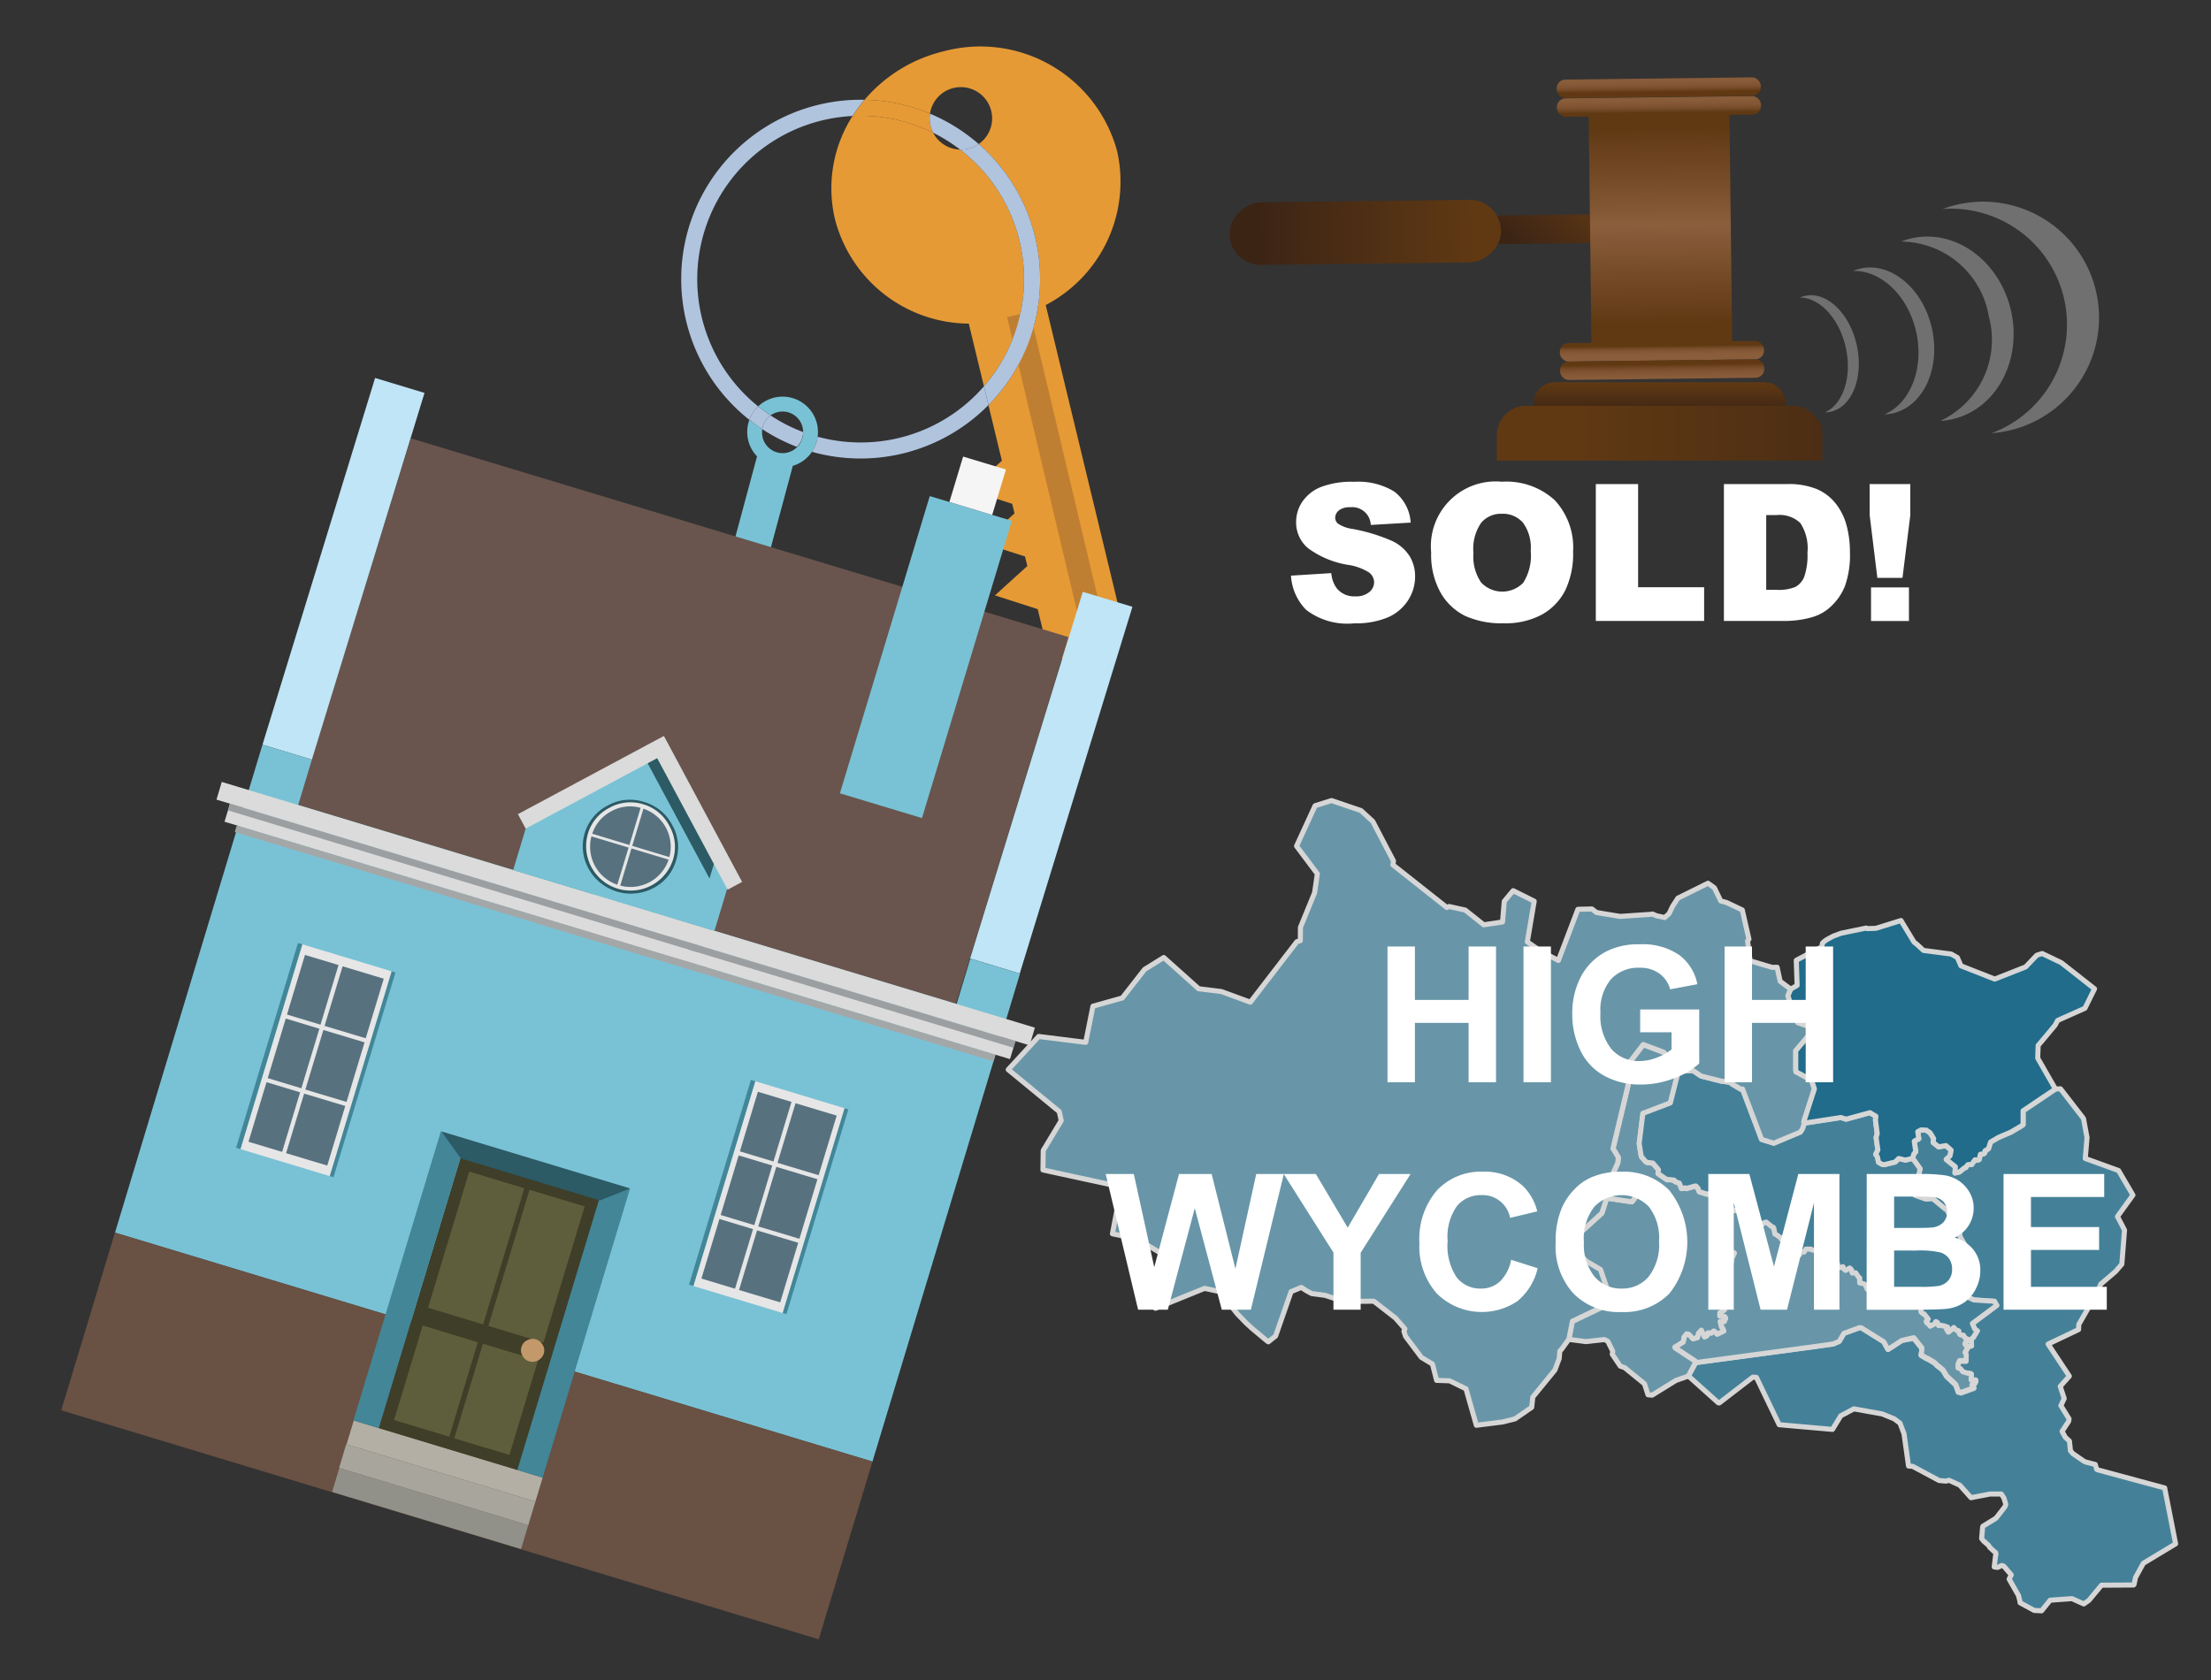 <svg xmlns="http://www.w3.org/2000/svg" xmlns:xlink="http://www.w3.org/1999/xlink" width="125" height="95" viewBox="0 0 125 95"><rect x="0" y="0" width="125" height="95" fill="#333333" stroke="none"/><defs><style>.cls-1{opacity:0.8;}.cls-2{fill:#4995b3;}.cls-2,.cls-3,.cls-4{stroke:#fff;stroke-linejoin:round;stroke-width:0.286px;}.cls-3{fill:#76afc6;}.cls-4{fill:#1b7aa0;}.cls-5{isolation:isolate;}.cls-39,.cls-6{fill:#fff;}.cls-7{fill:#e69a35;}.cls-8{fill:#b0c4de;}.cls-9{fill:none;}.cls-10{fill:#79c2d5;}.cls-11{fill:#bf7f32;}.cls-12{fill:#69554e;}.cls-13{fill:#bfe5f6;}.cls-14{fill:#695143;}.cls-15{fill:#f5f5f5;}.cls-16{fill:#428698;}.cls-17{fill:#e6e6e6;}.cls-18{fill:#58717f;}.cls-19{fill:#b3afa4;}.cls-20{fill:#a8a69c;}.cls-21{fill:#929189;}.cls-22{fill:#3f3e28;}.cls-23{fill:#5e5e3c;}.cls-24{fill:#c3996b;}.cls-25{fill:#2c5a65;}.cls-26{fill:#dadbda;}.cls-27{fill:#a4a7a8;}.cls-28{fill:#9c9fa1;}.cls-29{fill:url(#linear-gradient);}.cls-30,.cls-36,.cls-37,.cls-39{fill-rule:evenodd;}.cls-30{fill:url(#linear-gradient-2);}.cls-31{fill:url(#linear-gradient-3);}.cls-32{fill:url(#linear-gradient-4);}.cls-33{fill:url(#linear-gradient-5);}.cls-34{fill:url(#linear-gradient-6);}.cls-35{fill:url(#linear-gradient-7);}.cls-36{fill:url(#linear-gradient-8);}.cls-37{fill:url(#linear-gradient-9);}.cls-38{opacity:0.3;}</style><linearGradient id="linear-gradient" x1="-2172.851" y1="-4478.023" x2="-2172.851" y2="-4465.799" gradientTransform="translate(2250.035 4484.875)" gradientUnits="userSpaceOnUse"><stop offset="0" stop-color="#603913"/><stop offset="0.791" stop-color="#442915"/><stop offset="1" stop-color="#3c2415"/></linearGradient><linearGradient id="linear-gradient-2" x1="-435.385" y1="-655.967" x2="-435.385" y2="-650.674" gradientTransform="translate(-56.228 784.504) rotate(44.312)" xlink:href="#linear-gradient"/><linearGradient id="linear-gradient-3" x1="-1087.333" y1="3035.591" x2="-1087.333" y2="3046.61" gradientTransform="translate(1015.982 -3028.32) scale(0.848 1)" gradientUnits="userSpaceOnUse"><stop offset="0" stop-color="#603913"/><stop offset="0.333" stop-color="#7c512d"/><stop offset="0.495" stop-color="#8b5e3c"/><stop offset="1" stop-color="#603913"/></linearGradient><linearGradient id="linear-gradient-4" x1="-2180.892" y1="-4541.889" x2="-2179.413" y2="-4541.889" gradientTransform="matrix(0, 1, -0.848, 0, -3757.935, 2185.792)" gradientUnits="userSpaceOnUse"><stop offset="0" stop-color="#8b5e3c"/><stop offset="0.513" stop-color="#895c3a"/><stop offset="0.712" stop-color="#825634"/><stop offset="0.856" stop-color="#764c28"/><stop offset="0.974" stop-color="#653d18"/><stop offset="1" stop-color="#603913"/></linearGradient><linearGradient id="linear-gradient-5" x1="-2181.815" y1="-4541.889" x2="-2180.583" y2="-4541.889" gradientTransform="matrix(0, 1, -0.848, 0, -3757.948, 2185.792)" xlink:href="#linear-gradient-4"/><linearGradient id="linear-gradient-6" x1="-2165.256" y1="-4541.889" x2="-2166.206" y2="-4541.889" gradientTransform="matrix(0, 1, -0.848, 0, -3757.769, 2185.791)" xlink:href="#linear-gradient-4"/><linearGradient id="linear-gradient-7" x1="-2163.667" y1="-4541.889" x2="-2165.159" y2="-4541.889" gradientTransform="matrix(0, 1, -0.848, 0, -3757.756, 2185.791)" xlink:href="#linear-gradient-4"/><linearGradient id="linear-gradient-8" x1="93.826" y1="23.419" x2="93.826" y2="21.643" gradientUnits="userSpaceOnUse"><stop offset="0" stop-color="#3c2415"/><stop offset="1" stop-color="#603913"/></linearGradient><linearGradient id="linear-gradient-9" x1="115.343" y1="24.494" x2="89.023" y2="24.494" xlink:href="#linear-gradient-8"/></defs><g id="Layer_1" data-name="Layer 1"><g id="districtpaths" class="cls-1"><path id="HP-10_districtpath" data-name="HP-10 districtpath" class="cls-2" d="M118.536,83.086l.04.025,3.807,1.029,0,.013L123,87.3l-1.825,1.1-.439.8-.087.4-.028.028-1.811.011-.715.86-.288.2-.669-.3-1.231.089-.485.6-.416-.021-.8-.435-.012-.1-.079-.312-.528-.925.12-.239-.419-.49-.119-.041-.231.108-.194-.027.08-.673.018-.031-.015-.1-.119-.1-.222-.208-.065-.11-.28-.244L112.031,87l.058-.655.016-.041.739-.453.506-.651.048-.137-.109-.362-.146-.219h-.63l-1.082.209-.632-.708-.618-.279-.157.05-.395-.035-1.493-.8L107.9,82.9l-.255-1.82-.226-.6-.317-.243-.692-.282-1.6-.287-.741.392-.468.769-3.014-.264L99.3,77.889l-.2-.017-1.9,1.461-.052-.006-1.692-1.516.41-.76,6.677-.9,1.1-.155.34-.149.268-.452.887-.324.094.011,1.268.788.241.437.784-.51.642-.109h.029l.448.555,0,.153-.039.253.317.188.056.014.37.222.122.109.047.063.094.057.237.2.189.321v.007l.525.49.151.414h.044l.109.04.727-.263-.117-.171.17-.092.059-.119-.012-.059h-.262l.017-.336-.025-.024-.129-.026-.029.013-.3-.087-.129-.175-.143-.044,0-.227.09-.191.364.009.009-.348-.071-.124.011-.01.184-.342.18-.05-.019-.371.086-.088.031-.014.227-.377-.145-.1-.133-.314,1.379-1.026-.1-.159-.029-.07-1.172-.079-1.064-.5.06-.34.7-1.077-.307-.484.036-.433.073-.26-.268-.47-.09-.459-.233-.659-.318-.2-.1-.2-.1-.057-.7-.581-.4.02-.619-.218-.085-.186,0-.093.08-.547.235-.347.065-.33-.423-.585.068-.239.013-.024.1-.112-.087-.583.017-.025.241-.122-.06-.4.185-.1.308.012.01.014.195.132.2.329-.025.224.311.244.413-.069.291.255,0,.015-.063.311-.213.2.517.415-.022.352.241-.051.284-.233.083-.024.08-.121.037-.036.025-.011h.186l.193-.271.128.029.109-.043.069-.294.191-.033.067-.063,0-.1.2-.123.116-.374.452-.264.7-.3.489-.286.2-.13v-.794l1.827-1.231.289-.01,1.3,1.679.2,1.079-.1,1.181,1.882.682.813,1.388-.875,1.212.4.767-.153,1.929-.351.409-.82.7h-.01l-.288.626-.963,1.671-.013.291-1.722.821,1.2,1.814-.516.575.225.689-.188.4.462.747-.019.14-.374.568.015.033.166.3.235.218.057.547.13.156.609.42.117.06.547.141Z"/><path id="HP-11_districtpath" data-name="HP-11 districtpath" class="cls-3" d="M107.521,75.8l-.784.51-.241-.437-1.268-.788-.094-.011-.887.324-.268.452-.34.149-1.1.155-6.677.9-.025-.089-1.127-.745-.017-.046.461-.284.043-.16.009-.116.152-.19.12.019.246.261.243-.069.06-.242.166-.179.178.381.141-.076.044-.151.19.012.154-.118.038.017.15.161.369-.179-.059-.123-.021-.06-.048-.042-.073-.31.223,0,.082-.18-.049-.089-.281-.043.009-.186.249-.153-.074-.245.022-.066.072-.114-.085-.2.122-.2.165-.129-.1-.241.033-.289-.044-.034-.006-.185.154-.415-.055-.1-.039-.029-.042-.174.009-.018.272-.3-.03-.065.188-.41-.026-.028-.076.006-.342.123-.144-.245.063-.181.014-.072-.476-.2-.006-.033-.2-.153-.021-.067.192-.25.012-.062.027-.018.091-.027-.011-.155.007-.117.007-.009.228-.033,0-.079-.05-.084-.006-.064.043-.048.051-.133-.016-.02.065-.3.082.015.306-.21.079-.033.015.016.1.046.216-.019.058.047.27.136.065.074-.009.075.063.136.084.07.226-.028.036-.016.127.071.039.2-.023.032-.023.157.046.1.005.011.052.006.049-.027.27-.214.022-.075.224-.084.008,0,.365.293.037,0,.033.054.06.331.146.075.012.024.169.1,0,.02.009.029.213.09.021.1.036.015.077.1.112.029.064-.013.079.144h0l.007.022.015.1-.016.048.007.007.207,0,0,0,.083-.02,0,.034,0,.016.055.141-.005.02.077.049.015,0,.027-.185.121.029.018,0,.084.009.1-.169.293,0,.037.028,0,.009.3.084.069.063-.018.132-.078.122.064.121.024.1.167,0,.1.1.1-.036.059.015.08-.019.1.185.108-.063.054.006.048.048.106,0,.179-.073.035.228.028.013.244-.066.028.1.118.107,0,0,.24-.135.1.1.043.186.188-.016.178.262.052.025v.29l.109.012.165.054.045.038.111.257h0l.211.133.179-.246.429.09.061.057.326-.227.186.146.031.1,0,.03.083.212.329-.025.1.128.245-.023.107.21,0,.043.038.052.081.068.117,0,.135.163.109-.05.116,0,.133.16,0,.015,0,.026.029.229.107.093h.057l.233.294-.105.166.041.064.138.106.037.071.273-.15.028-.088.026-.023.086.049.066.176.007,0,.137-.019.023.008.04.007.041.032.055-.015.208.074-.054.134.083.147.042-.01.112-.112.023,0,.137-.142.136.148.144.04.031.145.039.069.094.034.1,0,.112.168.158.072-.172.265.053.083.138.074-.184.342-.011.01.071.124-.009.348-.364-.009-.09.191,0,.227.143.044.129.175.3.087.029-.013.129.026.025.024-.017.336h.262l.012.059-.059.119-.17.092.117.171-.727.263-.109-.04h-.044l-.151-.414-.525-.49v-.007l-.189-.321-.237-.2-.094-.057-.047-.063-.122-.109-.37-.222-.056-.014-.317-.188.039-.253,0-.153-.448-.555h-.029Z"/><path id="HP-12_districtpath" data-name="HP-12 districtpath" class="cls-3" d="M97.148,69.385l-.007.117.011.155-.091.027-.027.018-.012.062-.192.25.021.067.2.153.006.033.476.2-.014.072-.063.181.144.245.342-.123.076-.006.026.028-.188.41.03.065-.272.3-.009.018.042.174.039.029.055.1-.154.415.006.185.044.034-.033.289.1.241-.165.129-.122.2.085.2-.072.114-.022.066.074.245-.249.153-.009.186.281.043.049.089-.082.18-.223,0,.073.31.048.042.021.06.059.123-.369.179-.15-.161-.038-.017-.154.118-.19-.012-.044.151-.141.076-.178-.381-.166.179-.06.242-.243.069-.246-.261-.12-.019-.152.19-.009.116-.043.16-.461.284.017.046,1.127.745.025.089-.41.76-.7.246-1.344.831-.23-.021-.2-.622-1.12-.912-.248-.086-.454-.674.03-.147-.007-.031-.276-.558-.195-.094-1.037.116-.975-.126.2-1.012,1.762-.84.067-.079.21-.475.025-.129-.48-1.4-.74-.434-.048-.022-.648-.683-.218-.472L90.565,68.6l.264-.818.03-.029,1.405.21L93.005,67l-.048-.157,0,0-.552-.3-.176-.035-.845.136-.33.121-.018-.054.433-.956.025-.3-.3-.5.864-3.632-.136-.972.981-1.276,1.16.435.826,1.087-.451,1.784-1.553.592-.209,1.7.109.689.016.057.243.274.065.048.342.042.316.371-.028.216.506.348.058,0,.015-.012.336.039.054.081.24.089.114.3.019,0,.2-.031.058.034.491-.137.049,0,.011,0,.121.14,0,.043.06.134.453.14.134-.033.006-.006.048-.029.31.265.008.031.233.073.064-.01.078.014.115.244.2.012.209.256.01.047-.079.033-.306.21-.082-.015-.065.3.016.02-.051.133-.043.048.006.064.05.084,0,.079-.228.033Z"/><path id="HP-13_districtpath" data-name="HP-13 districtpath" class="cls-2" d="M99.222,69.2l-.039-.2-.127-.071-.036.016-.226.028-.084-.07-.063-.136.009-.075-.065-.074-.27-.136-.058-.047-.216.019-.1-.046-.015-.016-.01-.047-.209-.256-.2-.012L97.4,67.83l-.078-.014-.064.01-.233-.073-.008-.031-.31-.265-.048.029-.006.006-.134.033-.453-.14-.06-.134,0-.043-.121-.14-.011,0-.049,0-.491.137-.058-.034-.2.031-.019,0-.114-.3-.24-.089-.054-.081-.336-.039-.015.012-.058,0-.506-.348.028-.216-.316-.371-.342-.042-.065-.048-.243-.274-.016-.057-.109-.689.209-1.7,1.553-.592.451-1.784.823-.049.459.312,1.136.287.485.067.141.1.469.28.021.011.094-.014,1.079,2.85.686.215,1.505-.631.122-.193.055-.166.031-.14,2.079-.319.3.093,1.346-.368.338.206-.021.2,0,.021.1.762-.064.212.1.711-.122.243.1.152.059.3.231.13h.127l.012-.008.57-.137.2-.2.385.09.4-.1.423.585-.065.33-.235.347-.08.547,0,.093.085.186.619.218.4-.02.7.581.1.057.1.2.318.2.233.659.09.459.268.47-.073.26-.036.433.307.484-.7,1.077-.06.34,1.064.5,1.172.079.029.07.1.159-1.379,1.026.133.314.145.1-.227.377-.031.014-.086.088.019.371-.18.05-.138-.074L111.094,76l.172-.265-.158-.072L111,75.5l-.1,0-.094-.034-.039-.069-.031-.145-.144-.04-.136-.148-.137.142-.023,0-.112.112-.042.01-.083-.147.054-.134-.208-.074-.055.015-.041-.032-.04-.007-.023-.008-.137.019-.007,0-.066-.176-.086-.049-.026.023-.028.088-.273.15-.037-.071-.138-.106-.041-.064.105-.166-.233-.294h-.057l-.107-.093-.029-.229,0-.026,0-.015-.133-.16-.116,0-.109.05-.135-.163-.117,0-.081-.068-.038-.052,0-.043-.107-.21-.245.023-.1-.128-.329.025-.083-.212,0-.03-.031-.1-.186-.146-.326.227-.061-.057-.429-.09-.179.246-.211-.133h0l-.111-.257-.045-.038-.165-.054-.109-.012v-.29l-.052-.025-.178-.262-.188.016-.043-.186-.1-.1-.24.135,0,0-.118-.107-.028-.1-.244.066-.028-.013-.035-.228-.179.073-.106,0-.048-.048-.054-.006-.108.063-.1-.185-.08.019-.059-.015-.1.036-.1-.1-.167,0-.024-.1-.064-.121.078-.122.018-.132-.069-.063-.3-.084,0-.009-.037-.028-.293,0-.1.169-.084-.009-.018,0-.121-.029-.027.185-.015,0-.077-.049.005-.02-.055-.141,0-.016,0-.034-.083.02,0,0-.207,0-.007-.007.016-.048-.015-.1-.007-.022h0l-.079-.144-.064.013-.112-.029-.077-.1-.036-.015-.021-.1-.213-.09L100.671,70l0-.02-.169-.1-.012-.024-.146-.075-.06-.331-.033-.054-.037,0-.365-.293-.008,0-.224.084-.022.075-.27.214-.049.027-.052-.006-.005-.011-.046-.1.023-.157Z"/><path id="HP-14_districtpath" data-name="HP-14 districtpath" class="cls-3" d="M59.885,62.857,57,60.485l1.725-1.875,2.655.332.411-2.045,1.659-.464,1.259-1.615,1.085-.673L67.756,55.9l0,.009,1.3.162,1.633.6,2.631-3.42.194-.059.007-.753.8-1.956.156-1.071-1.177-1.569,1.046-2.274.008-.009.924-.29,1.664.564.668.614,1.171,2.237-.032.221,3.05,2.411.126-.056.91.2,1.049.834,1.061-.159.1-1.171.5-.6,1.192.594-.389,2.3.8.558.958.494,1.1-2.888.019-.005L90,51.4l.258.2,1.335.221,1.775-.121.052-.015.235.1.462.1.245-.219.2-.42.3-.459,1.7-.843.363.262.359.741.325.087.892.422.377,1.654L98.8,53.2l.143,1.131,1.244.372.283-.008.172.793.6.449-.159.376.368,1.134.19.382.86.287.01.134-.986,1.169v1.1l.011.094.044.018.834.454.164.492-.6,1.858.016.082-.031.14-.055.166-.122.193-1.505.631-.686-.215-1.079-2.85-.094.014L98.4,61.58l-.469-.28-.141-.1-.485-.067-1.136-.287-.459-.312-.823.049L94.06,59.5l-1.16-.435-.981,1.276.136.972-.864,3.632.3.5-.025.3-.433.956.018.054.33-.121.845-.136.176.035.552.3,0,0,.048.157-.741.969-1.405-.21-.03.029-.264.818-1.734,1.582.218.472.648.683.048.022.74.434.48,1.4-.025.129-.21.475-.067.079-1.762.84-.2,1.012-.4.558-.113.12-.034.422-.243.647L86.659,79l-.063.581-.947.654-.712.176-1.47.185-.589-2.068-.013,0-.91-.447-.736-.024-.234-.922-.628-.378-.894-1.191-.093-.289.056-.136-.533-.608-1.225-.954-1.068.01-.349.094-1.344-.435-.754-.1-.3-.163L73.57,72.8l-.578.24-.874,2.507-.412.329-.056-.036-.868-.724-.326-.3-.506-.522-.363-.458.136-.637L68.1,72.855l-2.777,1.128-.174-.158-.028-.114.98-2.566-1.81-1.078-1.4-.3.491-2.58-.012-.074-4.406-.954.014-1.1,1.018-1.69Z"/><path id="HP-15_districtpath" data-name="HP-15 districtpath" class="cls-4" d="M106.057,63.124l-.338-.206-1.346.368-.3-.093-2.079.319-.016-.082.6-1.858-.164-.492-.834-.454-.044-.018-.011-.094v-1.1l.986-1.169-.01-.134-.86-.287-.19-.382-.368-1.134.159-.376.359-.21-.049-1.42L103,53.54l.031-.2.072-.078.171-.127.034-.017.329-.179.45-.168,1.419-.292.06.031.483-.014,1.423-.443.736,1.215.2.163.336.313,1.57.205.349.2.2.466,1.911.75,1.75-.69.627-.66.293-.093h.018l1.073.514,1.881,1.478-.543,1.1-1.544.689-.141.268-.961,1.148-.023.717,1,1.743-1.827,1.231V63.6l-.2.13-.489.286-.7.3-.452.264-.116.374-.2.123,0,.1-.067.063-.191.033-.069.294-.109.043-.128-.029-.193.271h-.186l-.025.011-.037.036-.08.121-.083.024-.284.233-.241.051.022-.352-.517-.415.213-.2.063-.311,0-.015-.291-.255-.413.069-.311-.244.025-.224-.2-.329-.195-.132-.01-.014-.308-.012-.185.1.06.4-.241.122-.017.025.087.583-.1.112-.013.024-.068.239-.4.1-.385-.09-.2.2-.57.137-.012.008h-.127l-.231-.13-.059-.3-.1-.152.122-.243-.1-.711.064-.212-.1-.762,0-.021Z"/></g><g id="EN-ENFIELD_towntext" data-name="EN-ENFIELD towntext" class="cls-5"><path class="cls-6" d="M78.443,61.2V53.523h1.549v3.02h3.036v-3.02h1.55V61.2h-1.55V57.841H79.992V61.2Z"/><path class="cls-6" d="M86.132,61.2V53.523h1.55V61.2Z"/><path class="cls-6" d="M92.728,58.375V57.082h3.338v3.057a4.211,4.211,0,0,1-1.41.83,5.132,5.132,0,0,1-1.871.358,4.191,4.191,0,0,1-2.1-.5,3.21,3.21,0,0,1-1.346-1.445,4.669,4.669,0,0,1-.45-2.043,4.417,4.417,0,0,1,.5-2.131,3.383,3.383,0,0,1,1.47-1.429,3.98,3.98,0,0,1,1.837-.381,3.671,3.671,0,0,1,2.233.6,2.716,2.716,0,0,1,1.034,1.657l-1.539.288a1.629,1.629,0,0,0-.611-.892,1.834,1.834,0,0,0-1.117-.327,2.1,2.1,0,0,0-1.614.643,2.712,2.712,0,0,0-.6,1.911A3,3,0,0,0,91.1,59.32,2.026,2.026,0,0,0,92.686,60a2.676,2.676,0,0,0,.976-.191,3.355,3.355,0,0,0,.84-.463v-.974Z"/><path class="cls-6" d="M97.5,61.2V53.523H99.05v3.02h3.036v-3.02h1.55V61.2h-1.55V57.841H99.05V61.2Z"/><path class="cls-6" d="M64.343,74.06l-1.831-7.673H64.1l1.156,5.27,1.4-5.27H68.5l1.345,5.359,1.177-5.359h1.561L70.719,74.06H69.075l-1.528-5.737L66.023,74.06Z"/><path class="cls-6" d="M75.387,74.06V70.83l-2.811-4.443h1.817l1.8,3.035,1.769-3.035h1.785l-2.821,4.454V74.06Z"/><path class="cls-6" d="M85.432,71.238l1.5.477a3.38,3.38,0,0,1-1.149,1.866,3.617,3.617,0,0,1-4.551-.435,4,4,0,0,1-.984-2.855,4.2,4.2,0,0,1,.989-2.976,3.39,3.39,0,0,1,2.6-1.059,3.191,3.191,0,0,1,2.287.832,3.03,3.03,0,0,1,.785,1.413l-1.534.366a1.582,1.582,0,0,0-1.617-1.287,1.744,1.744,0,0,0-1.384.612,3,3,0,0,0-.531,1.984,3.22,3.22,0,0,0,.523,2.073,1.7,1.7,0,0,0,1.36.617,1.554,1.554,0,0,0,1.063-.392A2.28,2.28,0,0,0,85.432,71.238Z"/><path class="cls-6" d="M87.949,70.271A4.875,4.875,0,0,1,88.3,68.3a3.623,3.623,0,0,1,.715-1.052,2.946,2.946,0,0,1,.991-.69,4.182,4.182,0,0,1,1.654-.3,3.6,3.6,0,0,1,2.714,1.052,4.7,4.7,0,0,1,.008,5.833,3.572,3.572,0,0,1-2.7,1.049,3.61,3.61,0,0,1-2.723-1.044A3.964,3.964,0,0,1,87.949,70.271Zm1.6-.053a2.873,2.873,0,0,0,.6,1.975,1.963,1.963,0,0,0,1.529.673A1.941,1.941,0,0,0,93.2,72.2a2.927,2.927,0,0,0,.594-2,2.881,2.881,0,0,0-.578-1.968,2.144,2.144,0,0,0-3.08.007A2.9,2.9,0,0,0,89.546,70.218Z"/><path class="cls-6" d="M96.58,74.06V66.387H98.9l1.392,5.233,1.377-5.233h2.324V74.06h-1.439V68.02l-1.524,6.04H99.537L98.02,68.02v6.04Z"/><path class="cls-6" d="M105.536,66.387H108.6a8.978,8.978,0,0,1,1.358.075,2.006,2.006,0,0,1,.8.317,1.98,1.98,0,0,1,.589.641,1.748,1.748,0,0,1,.235.9,1.821,1.821,0,0,1-1.078,1.665,2.021,2.021,0,0,1,1.078.7,1.848,1.848,0,0,1,.377,1.156,2.279,2.279,0,0,1-.244,1.019,2.065,2.065,0,0,1-.664.79,2.2,2.2,0,0,1-1.039.363c-.259.028-.881.046-1.87.053h-2.611Zm1.549,1.276v1.775H108.1q.9,0,1.126-.026a1.029,1.029,0,0,0,.625-.275.815.815,0,0,0,.227-.6.842.842,0,0,0-.2-.578.892.892,0,0,0-.583-.27q-.231-.025-1.324-.026Zm0,3.052v2.052h1.435a7.066,7.066,0,0,0,1.062-.047.96.96,0,0,0,.563-.307.944.944,0,0,0,.217-.651,1,1,0,0,0-.168-.586.94.94,0,0,0-.484-.351,5.274,5.274,0,0,0-1.374-.11Z"/><path class="cls-6" d="M113.272,74.06V66.387h5.69v1.3h-4.141v1.7h3.853v1.293h-3.853v2.088h4.287V74.06Z"/></g></g><g id="house_hammer" data-name="house+hammer"><path class="cls-7" d="M52.756,7.505a1.761,1.761,0,0,1-.178-1.079,10.1,10.1,0,0,0-3.7-.782,8.268,8.268,0,0,0-.671.916c.151-.007.3-.011.457-.011A9.2,9.2,0,0,1,52.756,7.505Z"/><path class="cls-8" d="M48.66,5.641a10.143,10.143,0,0,0-6.295,18.1,2,2,0,0,1,.5-.76A9.236,9.236,0,0,1,48.2,6.56a8.268,8.268,0,0,1,.671-.916C48.8,5.642,48.731,5.641,48.66,5.641Z"/><path class="cls-7" d="M59.12,17.25a7.872,7.872,0,0,0,4.039-8.694,8.009,8.009,0,0,0-9.8-5.657,8.446,8.446,0,0,0-4.482,2.745,10.1,10.1,0,0,1,3.7.782,1.767,1.767,0,1,1,2.754,1.719,10.142,10.142,0,0,1,.551,14.76l.76,3.149-.7.63-1.136,1.028,1.459.469.96.309.131.542-.7.63L55.531,30.69l1.459.469.96.309.13.542-.7.63L56.25,33.668l1.458.469.96.309.488,2.021L62.044,38.9l1.461-3.483Z"/><path class="cls-7" d="M54.285,8.46a1.77,1.77,0,0,1-1.529-.955,9.2,9.2,0,0,0-4.1-.956c-.153,0-.306,0-.457.011a7.581,7.581,0,0,0-.991,5.845A7.87,7.87,0,0,0,54.771,18.3l.856,3.547A9.235,9.235,0,0,0,54.285,8.46Z"/><path class="cls-9" d="M44.243,23.27a1.153,1.153,0,0,0-.678.219,9.185,9.185,0,0,0,1.839.94A1.161,1.161,0,0,0,44.243,23.27Z"/><path class="cls-9" d="M46.244,24.43a1.948,1.948,0,0,1-.018.266,9.243,9.243,0,1,0-3.359-1.718,2,2,0,0,1,3.377,1.452Z"/><path class="cls-8" d="M43.094,24.266a10.136,10.136,0,0,0,1.954,1,1.156,1.156,0,0,0,.356-.835h0a9.185,9.185,0,0,1-1.839-.94A1.16,1.16,0,0,0,43.094,24.266Z"/><path class="cls-8" d="M43.565,23.489q-.361-.24-.7-.511a2,2,0,0,0-.5.76c.235.187.478.362.729.528A1.16,1.16,0,0,1,43.565,23.489Z"/><path class="cls-10" d="M44.243,22.429a2,2,0,0,0-1.376.549q.336.271.7.511a1.161,1.161,0,0,1,1.839.94h0a1.161,1.161,0,1,1-2.321,0,1.255,1.255,0,0,1,.011-.164c-.251-.166-.494-.341-.729-.528a1.993,1.993,0,0,0,.433,2.07l-1.553,5.767,2.022.541,1.554-5.773A1.988,1.988,0,0,0,46.226,24.7a1.948,1.948,0,0,0,.018-.266A2,2,0,0,0,44.243,22.429Z"/><path class="cls-11" d="M61.932,35.3l-.358.085A.477.477,0,0,1,61,35.032l-4.063-17.1,1.286-.3,4.063,17.1A.478.478,0,0,1,61.932,35.3Z"/><path class="cls-9" d="M56.043,6.278a1.767,1.767,0,0,0-3.465.148,10.152,10.152,0,0,1,2.754,1.719A1.766,1.766,0,0,0,56.043,6.278Z"/><path class="cls-9" d="M54.285,8.46a9.221,9.221,0,0,0-1.529-.955A1.77,1.77,0,0,0,54.285,8.46Z"/><path class="cls-8" d="M52.607,7.107a1.738,1.738,0,0,0,.149.4,9.221,9.221,0,0,1,1.529.955,1.764,1.764,0,0,0,1.047-.315,10.152,10.152,0,0,0-2.754-1.719A1.746,1.746,0,0,0,52.607,7.107Z"/><path class="cls-8" d="M48.66,25.02a9.259,9.259,0,0,1-2.434-.324,1.992,1.992,0,0,1-.323.853,10.16,10.16,0,0,0,9.98-2.644l-.256-1.059A9.212,9.212,0,0,1,48.66,25.02Z"/><path class="cls-8" d="M55.332,8.145a1.764,1.764,0,0,1-1.047.315,9.235,9.235,0,0,1,1.342,13.386l.256,1.059a10.142,10.142,0,0,0-.551-14.76Z"/><g id="Symbol_9_0_Layer2_0_MEMBER_8_MEMBER_0_FILL" data-name="Symbol 9 0 Layer2 0 MEMBER 8 MEMBER 0 FILL"><path class="cls-12" d="M23.228,24.785,16.817,45.51,54.043,56.763l6.37-20.737Z"/></g><g id="Symbol_9_0_Layer2_0_MEMBER_8_MEMBER_1_FILL" data-name="Symbol 9 0 Layer2 0 MEMBER 8 MEMBER 1 FILL"><path class="cls-13" d="M24,22.218l-2.794-.845L14.839,42.11l2.794.845Z"/></g><g id="Symbol_9_0_Layer2_0_MEMBER_8_MEMBER_2_FILL" data-name="Symbol 9 0 Layer2 0 MEMBER 8 MEMBER 2 FILL"><path class="cls-13" d="M61.216,33.466,54.845,54.2l2.808.849,6.371-20.737Z"/></g><g id="Symbol_9_0_Layer2_0_MEMBER_8_MEMBER_3_FILL" data-name="Symbol 9 0 Layer2 0 MEMBER 8 MEMBER 3 FILL"><path class="cls-10" d="M57.667,55.056l-2.808-.849-.776,2.568L16.857,45.522l.776-2.567-2.794-.845L6.5,69.708,49.324,82.654Z"/></g><g id="Symbol_9_0_Layer2_0_MEMBER_8_MEMBER_4_FILL" data-name="Symbol 9 0 Layer2 0 MEMBER 8 MEMBER 4 FILL"><path class="cls-14" d="M6.5,69.695,3.461,79.75,46.288,92.7l3.04-10.055Z"/></g><g id="Symbol_9_0_Layer2_0_MEMBER_8_MEMBER_5_FILL" data-name="Symbol 9 0 Layer2 0 MEMBER 8 MEMBER 5 FILL"><path class="cls-10" d="M52.125,46.26l5.08-16.808-4.64-1.4-5.08,16.808Z"/></g><g id="Symbol_9_0_Layer2_0_MEMBER_8_MEMBER_6_FILL" data-name="Symbol 9 0 Layer2 0 MEMBER 8 MEMBER 6 FILL"><path class="cls-15" d="M56.872,26.549l-2.421-.731-.776,2.567,2.42.732Z"/></g><g id="Symbol_9_0_Layer2_0_MEMBER_8_MEMBER_7_MEMBER_0_FILL" data-name="Symbol 9 0 Layer2 0 MEMBER 8 MEMBER 7 MEMBER 0 FILL"><path class="cls-16" d="M47.962,62.732l-.254-.077-3.5,11.58.254.076Z"/></g><g id="Symbol_9_0_Layer2_0_MEMBER_8_MEMBER_7_MEMBER_1_FILL" data-name="Symbol 9 0 Layer2 0 MEMBER 8 MEMBER 7 MEMBER 1 FILL"><path class="cls-16" d="M42.707,61.143l-.254-.076-3.5,11.579.254.077Z"/></g><g id="Symbol_9_0_Layer2_0_MEMBER_8_MEMBER_7_MEMBER_2_FILL" data-name="Symbol 9 0 Layer2 0 MEMBER 8 MEMBER 7 MEMBER 2 FILL"><path class="cls-17" d="M42.707,61.143l-3.5,11.58,5.041,1.524,3.5-11.58Z"/></g><g id="Symbol_9_0_Layer2_0_MEMBER_8_MEMBER_7_MEMBER_3_FILL" data-name="Symbol 9 0 Layer2 0 MEMBER 8 MEMBER 7 MEMBER 3 FILL"><path class="cls-18" d="M42.8,69.577l-1.018,3.369,2.326.7,1.019-3.37-2.327-.7m3.483-3.121,1.019-3.37-2.327-.7-1.019,3.37,2.327.7m-.069.227-2.326-.7-1.019,3.369,2.327.7,1.018-3.37m-4.452-1.346-1.019,3.37,1.9.574,1.018-3.37-1.9-.574m-1.088,3.6L39.655,72.3l1.9.574,1.018-3.37-1.9-.574m2.175-7.194-1.019,3.37,1.9.574,1.019-3.37Z"/></g><g id="Symbol_9_0_Layer2_0_MEMBER_8_MEMBER_8_MEMBER_0_FILL" data-name="Symbol 9 0 Layer2 0 MEMBER 8 MEMBER 8 MEMBER 0 FILL"><path class="cls-16" d="M22.357,54.992l-.254-.077L18.6,66.494l.254.077Z"/></g><g id="Symbol_9_0_Layer2_0_MEMBER_8_MEMBER_8_MEMBER_1_FILL" data-name="Symbol 9 0 Layer2 0 MEMBER 8 MEMBER 8 MEMBER 1 FILL"><path class="cls-16" d="M17.1,53.4l-.254-.077-3.5,11.58.254.076Z"/></g><g id="Symbol_9_0_Layer2_0_MEMBER_8_MEMBER_8_MEMBER_2_FILL" data-name="Symbol 9 0 Layer2 0 MEMBER 8 MEMBER 8 MEMBER 2 FILL"><path class="cls-17" d="M18.642,66.506l3.5-11.579L17.1,53.4,13.6,64.982Z"/></g><g id="Symbol_9_0_Layer2_0_MEMBER_8_MEMBER_8_MEMBER_3_FILL" data-name="Symbol 9 0 Layer2 0 MEMBER 8 MEMBER 8 MEMBER 3 FILL"><path class="cls-18" d="M15.068,61.194l-1.019,3.369,1.9.574,1.018-3.369-1.9-.574M19.52,62.54l-2.326-.7-1.019,3.37,2.327.7L19.52,62.54m-1.4-4.6,1.019-3.37L17.242,54l-1.018,3.37,1.9.574m-.068.227-1.9-.574-1.019,3.369,1.9.574,1.019-3.369m2.554.772-2.327-.7-1.019,3.369,2.327.7,1.019-3.369m1.087-3.6-2.327-.7L18.35,58.012l2.326.7Z"/></g><g id="Symbol_9_0_Layer2_0_MEMBER_8_MEMBER_9_FILL" data-name="Symbol 9 0 Layer2 0 MEMBER 8 MEMBER 9 FILL"><path class="cls-19" d="M30.271,84.906l.408-1.35L20,80.326l-.408,1.351Z"/></g><g id="Symbol_9_0_Layer2_0_MEMBER_8_MEMBER_10_FILL" data-name="Symbol 9 0 Layer2 0 MEMBER 8 MEMBER 10 FILL"><path class="cls-20" d="M29.866,86.243l.405-1.337-10.7-3.233-.4,1.337Z"/></g><g id="Symbol_9_0_Layer2_0_MEMBER_8_MEMBER_11_FILL" data-name="Symbol 9 0 Layer2 0 MEMBER 8 MEMBER 11 FILL"><path class="cls-21" d="M29.458,87.594l.408-1.351L19.183,83.014l-.408,1.35Z"/></g><g id="Symbol_9_0_Layer2_0_MEMBER_8_MEMBER_12_MEMBER_0_FILL" data-name="Symbol 9 0 Layer2 0 MEMBER 8 MEMBER 12 MEMBER 0 FILL"><path class="cls-22" d="M34.008,67.474,26.146,65.1,21.413,80.755l7.862,2.376Z"/></g><g id="Symbol_9_0_Layer2_0_MEMBER_8_MEMBER_12_MEMBER_1_MEMBER_0_FILL" data-name="Symbol 9 0 Layer2 0 MEMBER 8 MEMBER 12 MEMBER 1 MEMBER 0 FILL"><path class="cls-23" d="M27.315,74.892l2.328-7.7-3.116-.941L24.2,73.95Z"/></g><g id="Symbol_9_0_Layer2_0_MEMBER_8_MEMBER_12_MEMBER_1_MEMBER_1_FILL" data-name="Symbol 9 0 Layer2 0 MEMBER 8 MEMBER 12 MEMBER 1 MEMBER 1 FILL"><path class="cls-23" d="M29.937,67.279l-2.328,7.7,3.115.942,2.329-7.7Z"/></g><g id="Symbol_9_0_Layer2_0_MEMBER_8_MEMBER_12_MEMBER_2_MEMBER_0_FILL" data-name="Symbol 9 0 Layer2 0 MEMBER 8 MEMBER 12 MEMBER 2 MEMBER 0 FILL"><path class="cls-23" d="M25.4,81.243,27.012,75.9,23.9,74.953,22.279,80.3Z"/></g><g id="Symbol_9_0_Layer2_0_MEMBER_8_MEMBER_12_MEMBER_2_MEMBER_1_FILL" data-name="Symbol 9 0 Layer2 0 MEMBER 8 MEMBER 12 MEMBER 2 MEMBER 1 FILL"><path class="cls-23" d="M28.8,82.274l1.617-5.348-3.115-.942-1.617,5.348Z"/></g><g id="Symbol_9_0_Layer2_0_MEMBER_8_MEMBER_13_FILL" data-name="Symbol 9 0 Layer2 0 MEMBER 8 MEMBER 13 FILL"><path class="cls-24" d="M30.742,76.541a.585.585,0,0,0-.058-.484.641.641,0,0,0-.883-.267.587.587,0,0,0-.316.371.6.6,0,0,0,.054.5.63.63,0,0,0,.384.32.667.667,0,0,0,.819-.438Z"/></g><g id="Symbol_9_0_Layer2_0_MEMBER_8_MEMBER_14_FILL" data-name="Symbol 9 0 Layer2 0 MEMBER 8 MEMBER 14 FILL"><path class="cls-16" d="M26.146,65.1l-1.221-1.128L19.982,80.322l1.431.433Z"/></g><g id="Symbol_9_0_Layer2_0_MEMBER_8_MEMBER_15_FILL" data-name="Symbol 9 0 Layer2 0 MEMBER 8 MEMBER 15 FILL"><path class="cls-16" d="M35.622,67.2l-1.641.263L29.248,83.123l1.431.433Z"/></g><g id="Symbol_9_0_Layer2_0_MEMBER_8_MEMBER_16_FILL" data-name="Symbol 9 0 Layer2 0 MEMBER 8 MEMBER 16 FILL"><path class="cls-25" d="M24.952,63.977l1.1,1.529,7.863,2.377,1.708-.68Z"/></g><g id="Symbol_9_0_Layer2_0_MEMBER_8_MEMBER_17_MEMBER_0_FILL" data-name="Symbol 9 0 Layer2 0 MEMBER 8 MEMBER 17 MEMBER 0 FILL"><path class="cls-26" d="M31.169,50.943l-.307,1.016L57.1,59.889l.307-1.016Z"/></g><g id="Symbol_9_0_Layer2_0_MEMBER_8_MEMBER_17_MEMBER_1_FILL" data-name="Symbol 9 0 Layer2 0 MEMBER 8 MEMBER 17 MEMBER 1 FILL"><path class="cls-26" d="M33.545,50.566l-.3,1,24.964,7.546.3-1Z"/></g><g id="Symbol_9_0_Layer2_0_MEMBER_8_MEMBER_17_MEMBER_2_FILL" data-name="Symbol 9 0 Layer2 0 MEMBER 8 MEMBER 17 MEMBER 2 FILL"><path class="cls-27" d="M30.394,51.817l-.113.375,25.886,7.825.113-.374Z"/></g><g id="Symbol_9_0_Layer2_0_MEMBER_8_MEMBER_17_MEMBER_3_FILL" data-name="Symbol 9 0 Layer2 0 MEMBER 8 MEMBER 17 MEMBER 3 FILL"><path class="cls-28" d="M31.45,51.028l-.114.374L57.29,59.247l.113-.374Z"/></g><g id="Symbol_9_0_Layer2_0_MEMBER_8_MEMBER_17_MEMBER_4_FILL" data-name="Symbol 9 0 Layer2 0 MEMBER 8 MEMBER 17 MEMBER 4 FILL"><path class="cls-26" d="M38.7,54.327,39,53.311,13,45.45l-.307,1.016Z"/></g><g id="Symbol_9_0_Layer2_0_MEMBER_8_MEMBER_17_MEMBER_5_FILL" data-name="Symbol 9 0 Layer2 0 MEMBER 8 MEMBER 17 MEMBER 5 FILL"><path class="cls-26" d="M37.788,52.943l.3-1L12.538,44.216l-.3,1Z"/></g><g id="Symbol_9_0_Layer2_0_MEMBER_8_MEMBER_17_MEMBER_6_FILL" data-name="Symbol 9 0 Layer2 0 MEMBER 8 MEMBER 17 MEMBER 6 FILL"><path class="cls-27" d="M39.908,55.1l.113-.374L13.386,46.676l-.114.374Z"/></g><g id="Symbol_9_0_Layer2_0_MEMBER_8_MEMBER_17_MEMBER_7_FILL" data-name="Symbol 9 0 Layer2 0 MEMBER 8 MEMBER 17 MEMBER 7 FILL"><path class="cls-28" d="M39.466,53.859l.113-.374L13,45.45l-.113.374Z"/></g><g id="Symbol_9_0_Layer2_0_MEMBER_8_MEMBER_18_FILL" data-name="Symbol 9 0 Layer2 0 MEMBER 8 MEMBER 18 FILL"><path class="cls-10" d="M37.445,41.91l-7.56,4.4L29.012,49.2l11.379,3.44.873-2.888Z"/></g><g id="Symbol_9_0_Layer2_0_MEMBER_8_MEMBER_19_FILL" data-name="Symbol 9 0 Layer2 0 MEMBER 8 MEMBER 19 FILL"><path class="cls-25" d="M37.261,42.277l-.749.693,3.6,6.708.4-1.323Z"/></g><g id="Symbol_9_0_Layer2_0_MEMBER_8_MEMBER_20_FILL" data-name="Symbol 9 0 Layer2 0 MEMBER 8 MEMBER 20 FILL"><path class="cls-26" d="M29.719,46.856l7.435-3.983,3.984,7.435.818-.439-4.422-8.253-8.253,4.422Z"/></g><g id="Symbol_9_0_Layer2_0_MEMBER_8_MEMBER_21_MEMBER_0_FILL" data-name="Symbol 9 0 Layer2 0 MEMBER 8 MEMBER 21 MEMBER 0 FILL"><path class="cls-25" d="M36.407,45.346a2.59,2.59,0,0,0-2.045.2,2.6,2.6,0,0,0-1.083,3.584,2.732,2.732,0,0,0,3.637,1.1,2.529,2.529,0,0,0,1.3-1.561A2.5,2.5,0,0,0,38,46.645,2.588,2.588,0,0,0,36.407,45.346Z"/></g><g id="Symbol_9_0_Layer2_0_MEMBER_8_MEMBER_21_MEMBER_1_FILL" data-name="Symbol 9 0 Layer2 0 MEMBER 8 MEMBER 21 MEMBER 1 FILL"><path class="cls-17" d="M36.366,45.48a2.424,2.424,0,0,0-1.912.2,2.391,2.391,0,0,0-1.222,1.484,2.515,2.515,0,0,0,4.814,1.455,2.388,2.388,0,0,0-.2-1.912A2.417,2.417,0,0,0,36.366,45.48Z"/></g><g id="Symbol_9_0_Layer2_0_MEMBER_8_MEMBER_21_MEMBER_2_MEMBER_0_FILL" data-name="Symbol 9 0 Layer2 0 MEMBER 8 MEMBER 21 MEMBER 2 MEMBER 0 FILL"><path class="cls-18" d="M35.538,47.929l-2.1-.634A2.269,2.269,0,0,0,34.9,50.029Z"/></g><g id="Symbol_9_0_Layer2_0_MEMBER_8_MEMBER_21_MEMBER_2_MEMBER_1_FILL" data-name="Symbol 9 0 Layer2 0 MEMBER 8 MEMBER 21 MEMBER 2 MEMBER 1 FILL"><path class="cls-18" d="M35.583,47.782l.634-2.1a2.172,2.172,0,0,0-1.647.188,2.2,2.2,0,0,0-1.087,1.277Z"/></g><g id="Symbol_9_0_Layer2_0_MEMBER_8_MEMBER_21_MEMBER_2_MEMBER_2_FILL" data-name="Symbol 9 0 Layer2 0 MEMBER 8 MEMBER 21 MEMBER 2 MEMBER 2 FILL"><path class="cls-18" d="M37.8,48.612l-2.1-.634-.635,2.1A2.269,2.269,0,0,0,37.8,48.612Z"/></g><g id="Symbol_9_0_Layer2_0_MEMBER_8_MEMBER_21_MEMBER_2_MEMBER_3_FILL" data-name="Symbol 9 0 Layer2 0 MEMBER 8 MEMBER 21 MEMBER 2 MEMBER 3 FILL"><path class="cls-18" d="M36.378,45.731l-.635,2.1,2.1.634a2.271,2.271,0,0,0-1.464-2.734Z"/></g><rect class="cls-29" x="75.416" y="5.463" width="3.537" height="15.356" rx="1.769" transform="translate(89.398 -64.196) rotate(89.312)"/><path class="cls-30" d="M92.753,13.244l-.008-.692a.463.463,0,0,0-.467-.456l-7.655.092a1.748,1.748,0,0,1,.239.861h0a1.747,1.747,0,0,1-.162.753l7.6-.091A.463.463,0,0,0,92.753,13.244Z"/><rect class="cls-31" x="89.897" y="6.02" width="7.956" height="13.842" rx="0.434" transform="translate(-0.149 1.128) rotate(-0.688)"/><rect class="cls-32" x="88.02" y="5.498" width="11.543" height="1.043" rx="0.491" transform="translate(-0.066 1.126) rotate(-0.688)"/><rect class="cls-33" x="88.007" y="4.438" width="11.543" height="1.043" rx="0.491" transform="translate(-0.053 1.126) rotate(-0.688)"/><rect class="cls-34" x="88.186" y="19.34" width="11.543" height="1.043" rx="0.491" transform="translate(-0.232 1.129) rotate(-0.688)"/><rect class="cls-35" x="88.199" y="20.383" width="11.543" height="1.043" rx="0.491" transform="translate(-0.244 1.129) rotate(-0.688)"/><path class="cls-36" d="M100.956,23.774V22.766a1.223,1.223,0,0,0-1.279-1.152h-11.7A1.223,1.223,0,0,0,86.7,22.766v1.008Z"/><path class="cls-37" d="M103.027,26.042V24.6a1.656,1.656,0,0,0-1.651-1.651h-15.1A1.656,1.656,0,0,0,84.625,24.6v1.445Z"/><g class="cls-38"><path class="cls-39" d="M110.714,11.556a6.84,6.84,0,0,0-.891.263A6.554,6.554,0,0,1,112.6,24.494a6.652,6.652,0,0,0,.919-.133,6.554,6.554,0,0,0-2.806-12.805Z"/><path class="cls-39" d="M108.1,13.471a4.036,4.036,0,0,0-.622.19,5.068,5.068,0,0,1,4.96,4.227A5.067,5.067,0,0,1,109.7,23.8a4.081,4.081,0,0,0,.644-.087c2.475-.542,3.979-3.275,3.359-6.1S110.577,12.928,108.1,13.471Z"/><path class="cls-39" d="M105.187,15.183a2.467,2.467,0,0,0-.434.139c1.584-.053,3.13,1.4,3.583,3.465s-.344,4.031-1.8,4.646a2.481,2.481,0,0,0,.452-.055c1.733-.38,2.735-2.522,2.239-4.785S106.92,14.8,105.187,15.183Z"/><path class="cls-39" d="M102.054,16.729a1.519,1.519,0,0,0-.3.1c1.115-.009,2.235,1.178,2.6,2.831s-.158,3.2-1.175,3.658a1.556,1.556,0,0,0,.318-.035c1.213-.265,1.874-1.948,1.477-3.759S103.267,16.463,102.054,16.729Z"/></g><path class="cls-6" d="M72.987,32.551l2.276-.142a1.734,1.734,0,0,0,.3.844,1.264,1.264,0,0,0,1.056.47,1.171,1.171,0,0,0,.79-.24.719.719,0,0,0,.277-.557.71.71,0,0,0-.264-.538,3.048,3.048,0,0,0-1.225-.449A5.2,5.2,0,0,1,73.953,31a1.893,1.893,0,0,1-.676-1.494,2.031,2.031,0,0,1,.346-1.127,2.291,2.291,0,0,1,1.04-.834,4.846,4.846,0,0,1,1.9-.3,3.891,3.891,0,0,1,2.263.552,2.385,2.385,0,0,1,.927,1.755l-2.255.132a1.052,1.052,0,0,0-1.172-1,.958.958,0,0,0-.628.176.544.544,0,0,0-.212.431.432.432,0,0,0,.175.332,1.957,1.957,0,0,0,.8.285,9.994,9.994,0,0,1,2.246.684,2.355,2.355,0,0,1,.987.858,2.173,2.173,0,0,1,.309,1.146,2.457,2.457,0,0,1-.412,1.372,2.58,2.58,0,0,1-1.151.953,4.642,4.642,0,0,1-1.864.325,3.834,3.834,0,0,1-2.734-.761A3,3,0,0,1,72.987,32.551Z"/><path class="cls-6" d="M80.912,31.247a3.664,3.664,0,0,1,4-4.007,4.05,4.05,0,0,1,2.978,1.037,3.914,3.914,0,0,1,1.046,2.907,4.77,4.77,0,0,1-.457,2.225,3.269,3.269,0,0,1-1.32,1.352A4.359,4.359,0,0,1,85,35.244a4.955,4.955,0,0,1-2.168-.417,3.27,3.27,0,0,1-1.391-1.32A4.388,4.388,0,0,1,80.912,31.247Zm2.392.011a2.591,2.591,0,0,0,.435,1.684,1.649,1.649,0,0,0,2.378.011,2.864,2.864,0,0,0,.423-1.8,2.392,2.392,0,0,0-.441-1.6,1.508,1.508,0,0,0-1.2-.5,1.457,1.457,0,0,0-1.162.512A2.6,2.6,0,0,0,83.3,31.258Z"/><path class="cls-6" d="M90.22,27.372h2.391v5.834h3.733v1.906H90.22Z"/><path class="cls-6" d="M97.462,27.372h3.554a4.259,4.259,0,0,1,1.7.285,2.76,2.76,0,0,1,1.069.819,3.4,3.4,0,0,1,.613,1.24,5.794,5.794,0,0,1,.189,1.5,5.216,5.216,0,0,1-.282,1.924,3.186,3.186,0,0,1-.784,1.146,2.556,2.556,0,0,1-1.078.615,5.53,5.53,0,0,1-1.424.211H97.462Zm2.392,1.753v4.229h.585a2.481,2.481,0,0,0,1.067-.166,1.129,1.129,0,0,0,.5-.581,3.662,3.662,0,0,0,.179-1.344,2.612,2.612,0,0,0-.4-1.684,1.7,1.7,0,0,0-1.331-.454Z"/><path class="cls-6" d="M105.7,27.372H108v1.763l-.443,3.543h-1.42l-.434-3.543Zm.079,5.844h2.144v1.9h-2.144Z"/></g></svg>